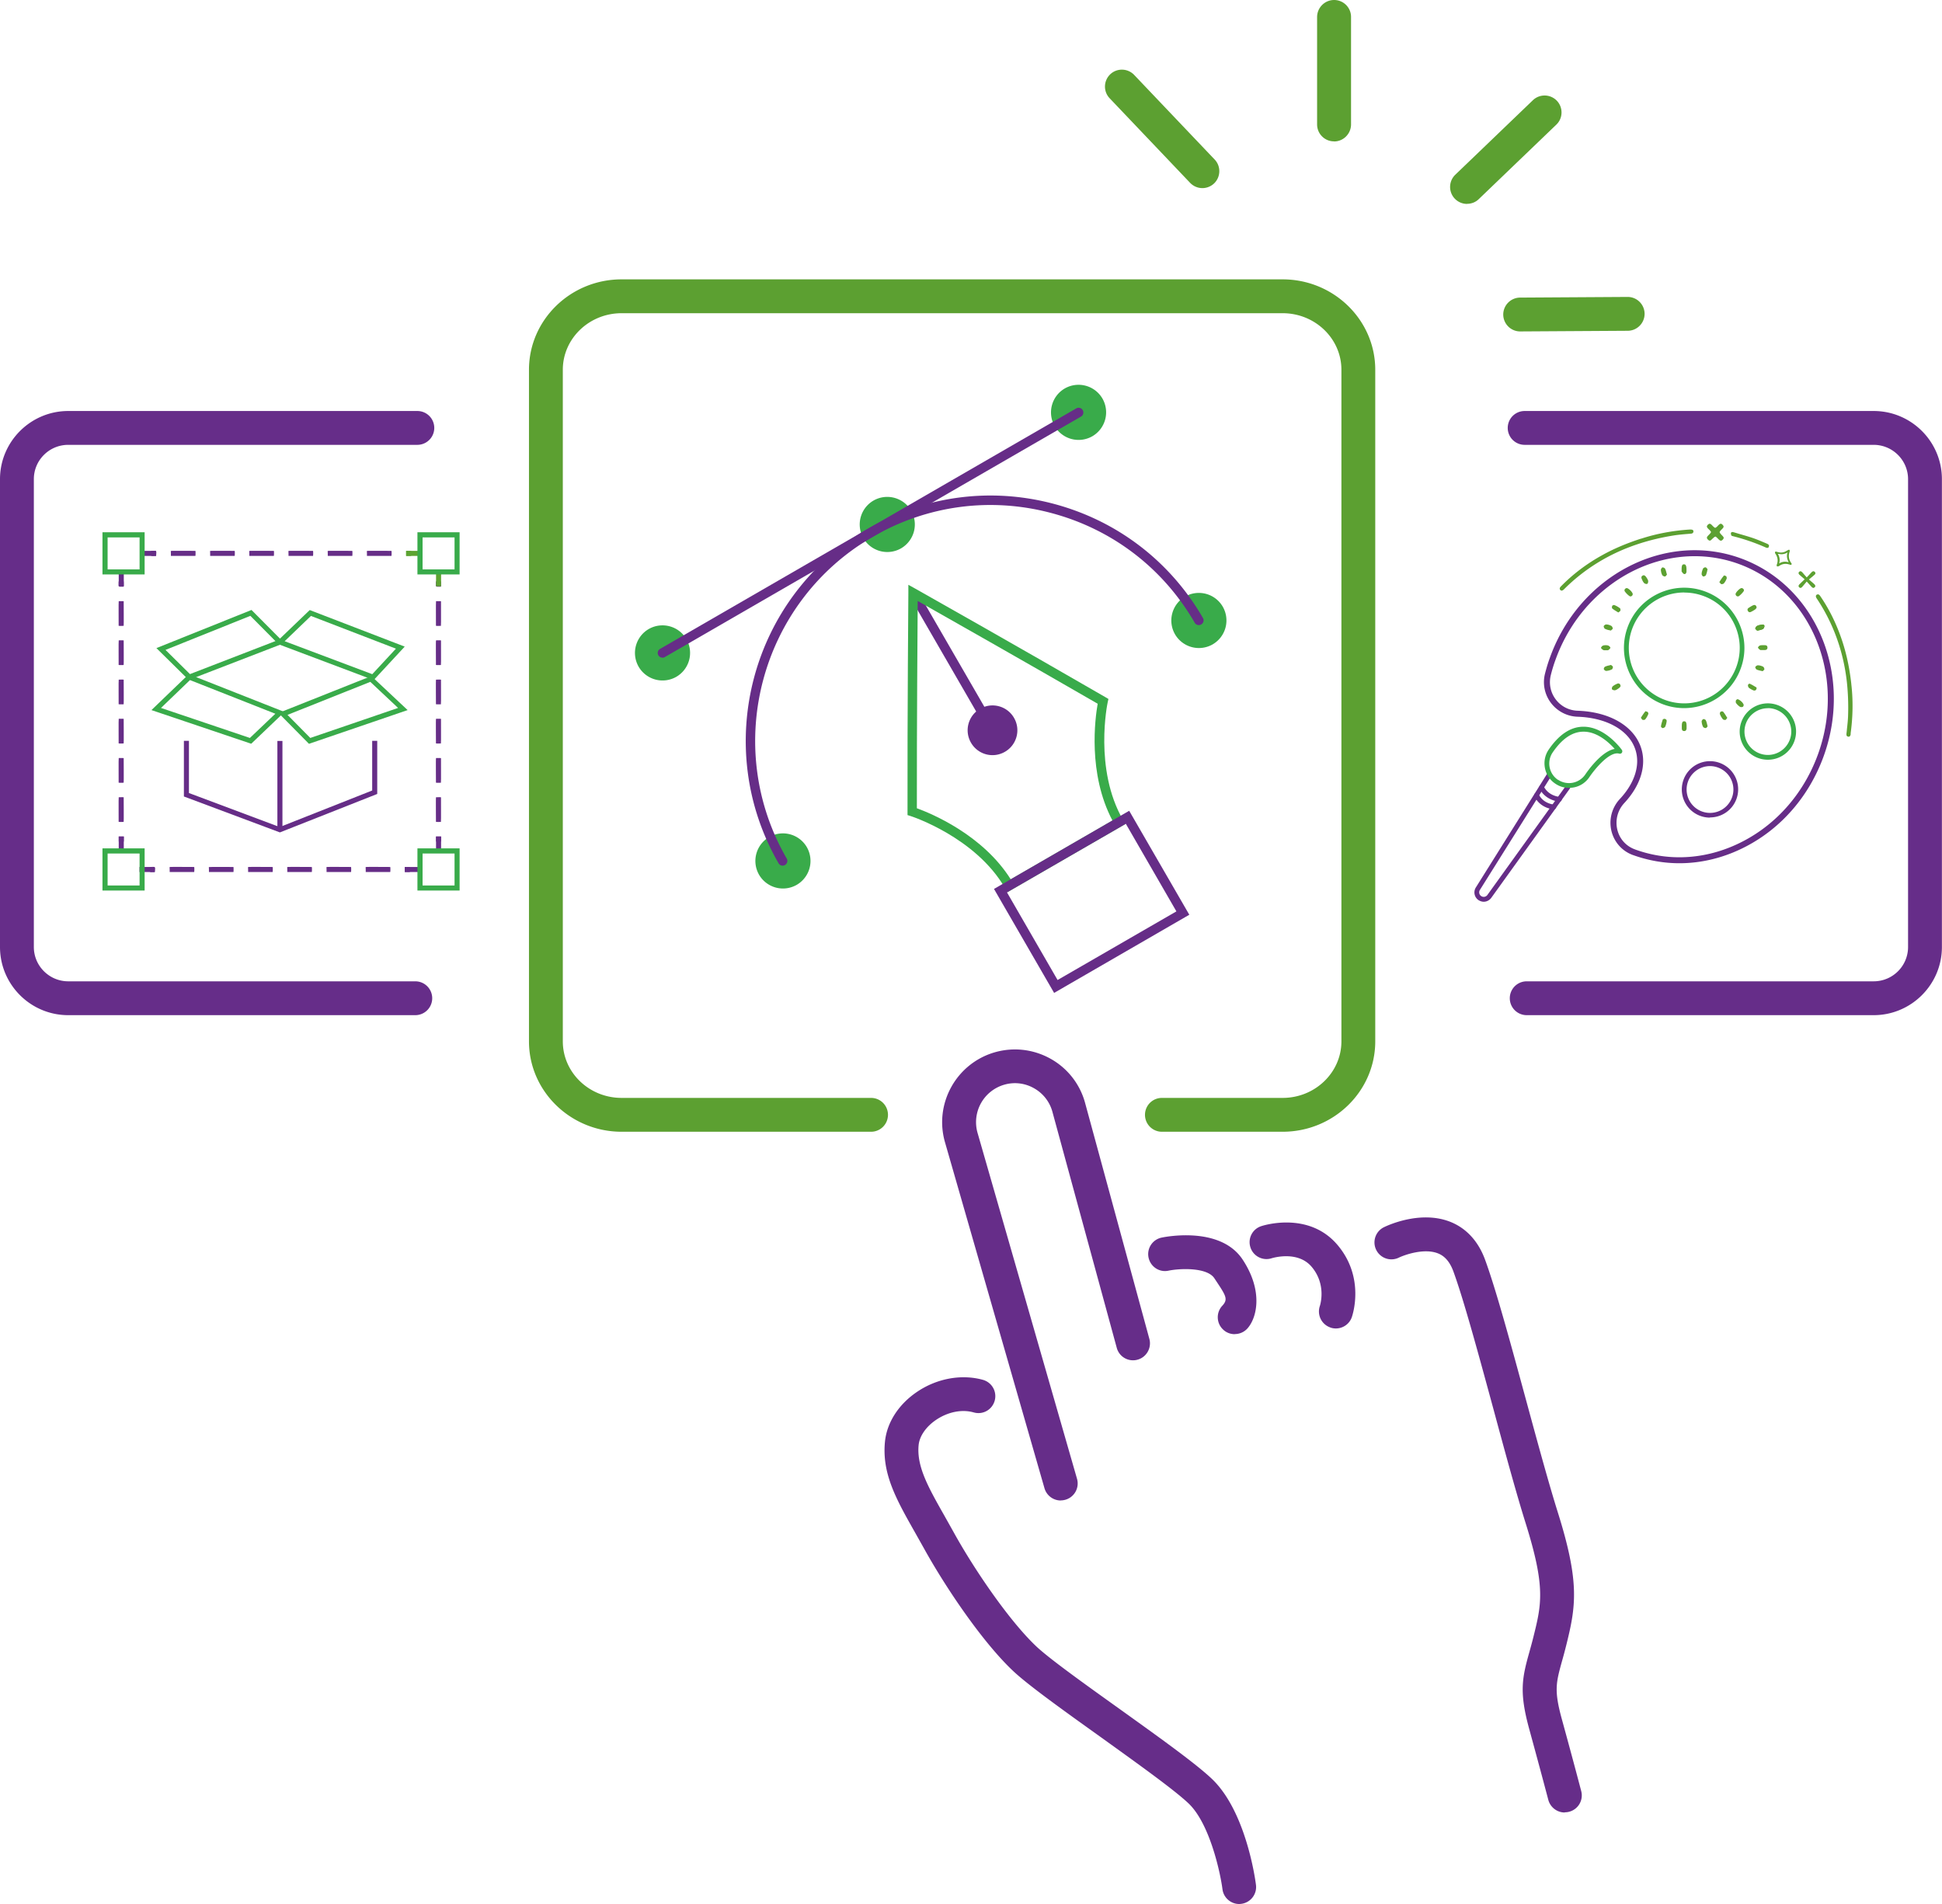 <svg xmlns="http://www.w3.org/2000/svg" id="Layer_1" viewBox="0 0 207.72 203.65">
  <defs>
    <style>
      .cls-1{fill:#662d89}.cls-3{fill:#39ab4a}.cls-4{fill:#662d87}.cls-5{fill:#5ca031}.cls-6{fill:#5ca331}
    </style>
  </defs>
  <path d="M130.79 64.89a2.957 2.957 0 0 0-4.03-1.08 2.957 2.957 0 0 0-1.08 4.03 2.957 2.957 0 0 0 4.03 1.08 2.957 2.957 0 0 0 1.08-4.03Zm-12.87-22.26a2.957 2.957 0 0 0-4.03-1.08 2.957 2.957 0 0 0-1.08 4.03 2.957 2.957 0 0 0 4.03 1.08 2.957 2.957 0 0 0 1.08-4.03ZM97.46 54.62a2.957 2.957 0 0 0-4.03-1.08 2.957 2.957 0 0 0-1.08 4.03 2.957 2.957 0 0 0 4.03 1.08 2.957 2.957 0 0 0 1.08-4.03ZM73.42 68.36a2.957 2.957 0 0 0-4.03-1.08 2.957 2.957 0 0 0-1.08 4.03 2.957 2.957 0 0 0 4.03 1.08 2.957 2.957 0 0 0 1.08-4.03ZM86.3 90.61a2.957 2.957 0 0 0-4.03-1.08 2.957 2.957 0 0 0-1.08 4.03 2.957 2.957 0 0 0 4.03 1.08 2.957 2.957 0 0 0 1.08-4.03Z" class="cls-3"/>
  <path d="M83.72 92.59a.5.5 0 0 1-.44-.25c-7.23-12.51-2.94-28.58 9.58-35.81 6.06-3.5 13.12-4.44 19.89-2.63 6.76 1.81 12.42 6.14 15.92 12.2a.5.5 0 0 1-.19.69c-.24.14-.55.06-.69-.18-3.37-5.83-8.8-9.99-15.31-11.73-6.5-1.74-13.29-.84-19.12 2.53-12.03 6.95-16.16 22.39-9.21 34.42a.5.5 0 0 1-.19.69c-.08.05-.17.07-.25.07Z" class="cls-4"/>
  <path d="M70.86 70.34a.5.5 0 0 1-.44-.25.5.5 0 0 1 .19-.69l44.51-25.72a.5.5 0 0 1 .69.19.5.5 0 0 1-.19.69L71.11 70.28c-.08.05-.17.07-.25.07Z" class="cls-4"/>
  <path d="M100.82 62.43h1.01v14.65h-1.01z" class="cls-4" transform="rotate(-30.03 101.301 69.753)"/>
  <path d="M108.46 76.78a2.651 2.651 0 0 0-3.63-.97 2.651 2.651 0 0 0-.97 3.63 2.651 2.651 0 0 0 3.63.97c1.27-.73 1.71-2.36.97-3.63Z" class="cls-4"/>
  <path d="m107.75 95.43-.25-.44c-3.14-5.44-10.01-7.68-10.08-7.7l-.35-.11v-.37c-.02-10.55.09-23.27.09-23.4v-.86l.76.42c.11.06 11.2 6.32 20.32 11.6l.32.19-.08.36c-.02.07-1.5 7.14 1.64 12.58l.25.44-12.62 7.29Zm-9.68-8.98c1.46.53 7.01 2.79 10.04 7.6l10.88-6.29c-2.66-5.03-1.85-10.96-1.58-12.49-7.68-4.44-16.64-9.51-19.25-10.99-.02 3-.1 13.29-.09 22.17Z" class="cls-3"/>
  <path d="m112.75 106.2-6.43-11.12 14.46-8.36 6.43 11.12-14.46 8.36Zm-5.04-10.75 5.41 9.37 12.71-7.34-5.41-9.37-12.71 7.34Z" class="cls-4"/>
  <path d="M181.13 56.83c0 .12-.04.19-.16.23a.36.36 0 0 1-.11.02c-.16.01-.32.03-.49.04-.44.04-.89.08-1.33.15-1.27.2-2.5.49-3.65.86-3.12 1-5.85 2.65-8.1 4.9-.06.06-.13.11-.19.13-.08.03-.15 0-.2-.05-.11-.13-.09-.24.07-.4 1.24-1.27 2.71-2.39 4.37-3.31 1.25-.7 2.59-1.27 4.19-1.79h.03c1.62-.53 3.4-.86 5.16-.97h.13c.25 0 .28.11.29.21Zm16.56 21.96c-.12-.02-.18-.08-.19-.2v-.11c.02-.16.04-.32.05-.48.05-.44.1-.89.12-1.34.05-1.29 0-2.55-.13-3.75-.37-3.25-1.45-6.25-3.22-8.9a.533.533 0 0 1-.09-.21c0-.08.02-.15.09-.19.15-.08.25-.04.38.15 1.01 1.47 1.81 3.13 2.39 4.93.44 1.37.74 2.78.93 4.46v.03c.2 1.69.17 3.5-.07 5.24v.13c-.05.24-.17.26-.27.24Zm-6.31-19.99s-.07 0-.1.02c-.04.02-.08.04-.12.07h-.02c-.3.21-.63.26-.98.16-.01 0-.03 0-.04-.01-.05-.02-.1-.03-.15-.04-.04 0-.09.01-.1.03-.02.02-.01.07-.01.11s.01.04.02.05c0 0 .01.01.01.02.26.37.32.77.16 1.18s-.01.04 0 .05v.04c0 .04.01.09.03.1.01.01.07 0 .1 0h.03s.03-.02.05-.03h.02c.34-.25.72-.3 1.12-.17.01 0 .03 0 .04.01.08.03.14.05.18-.01.04-.07.01-.11-.04-.18 0-.01-.02-.02-.02-.03a1.24 1.24 0 0 1-.15-1.12v-.02s.03-.05.03-.08 0-.06-.02-.1v-.03h-.03Zm-.21.37c-.07.32-.03.6.12.89l.03.06h-.07c-.32-.08-.61-.04-.89.11l-.06.03.02-.07c.07-.31.03-.6-.12-.89l-.03-.06h.07c.32.08.6.04.89-.11l.06-.03v.07Zm2.89 3.31s.11.12.11.19c0 .05-.02.09-.07.14-.05.05-.09.07-.14.07-.07 0-.14-.06-.19-.11l-.29-.32-.23-.25-.2.24c-.1.12-.19.23-.29.34-.04.05-.11.1-.18.1-.05 0-.09-.02-.13-.06-.05-.05-.07-.09-.07-.14 0-.07.05-.14.1-.19.1-.09.19-.19.31-.3l.24-.23-.23-.2c-.12-.1-.22-.19-.32-.28-.05-.04-.1-.11-.1-.18 0-.05.02-.1.07-.14.04-.04.09-.06.13-.06.07 0 .14.06.18.1.1.1.19.22.29.33.05.05.2.23.2.23l.23-.24c.11-.12.21-.23.31-.33.04-.04.11-.09.18-.09.05 0 .09.02.14.07.05.05.07.09.07.14 0 .07-.05.13-.1.17-.1.09-.21.19-.34.29l-.19.16-.06.05s.19.17.25.22c.12.1.22.19.32.28Zm-4.85-4c-.07.13-.17.16-.36.07-1.18-.52-2.31-.9-3.45-1.19-.03 0-.06-.02-.1-.03l-.07-.02h-.02s-.01-.03-.02-.05c-.03-.08-.06-.15-.05-.21 0-.06.03-.1.07-.12.05-.03.12-.03.2-.01.17.05.34.1.5.15.52.15 1.05.3 1.56.47.41.14.82.31 1.22.48.1.04.33.14.33.14.1.05.17.1.19.17.02.05 0 .09-.02.14Zm-6.34-.66c-.06 0-.13-.04-.21-.13-.16-.18-.08-.28.11-.47.08-.08.16-.16.22-.26l.03-.05-.03-.05a.955.955 0 0 0-.21-.24c-.2-.2-.29-.3-.11-.49.07-.07.14-.11.2-.11.1 0 .2.1.3.21.08.08.16.16.25.21l.04.02.04-.02c.1-.05.18-.13.26-.22.1-.1.2-.2.3-.2.06 0 .13.04.2.12.18.19.09.29-.1.48-.08.08-.17.16-.21.26l-.02.04.02.04c.05.11.14.19.22.28.1.1.2.2.2.29 0 .06-.04.12-.11.2-.07.07-.13.1-.19.1-.1 0-.2-.1-.31-.21-.08-.08-.15-.16-.24-.21l-.04-.02-.04.02c-.11.05-.19.14-.28.22-.1.1-.2.2-.29.2Zm-2.48 3.34c-.02.12-.08.24-.2.24h-.05c-.11-.03-.23-.22-.27-.28-.01-.02 0-.09 0-.14v-.11c0-.24.03-.39.1-.46.02-.02.06-.05.16-.05.07 0 .12.02.15.06.07.07.11.23.11.46v.28Zm1.81.5h-.02c-.07-.02-.17-.17-.17-.25 0-.2.07-.42.16-.61.03-.05.15-.12.24-.12h.02c.06.01.12.08.17.15.02.02.03.04.05.05-.02.07-.04.14-.05.21-.04.17-.08.32-.14.44-.03.06-.17.13-.26.13Zm6.85 7.61c0 .06 0 .25-.3.26h-.41c-.04 0-.05 0-.06-.01-.14-.09-.24-.2-.24-.27 0-.04.12-.18.21-.21.06-.02.14-.03.23-.03h.29c.19 0 .28.09.28.25Zm-4.29 7.5s-.04.06-.06.08c-.05.07-.09.14-.14.15h-.07c-.09 0-.17-.03-.2-.06-.14-.17-.26-.37-.33-.58-.02-.05.03-.2.09-.24.02-.02.09-.03.16-.03.06 0 .09.01.09.02.12.14.23.31.34.49.03.06.07.11.11.17Zm-.07-14.9c-.06.19-.17.37-.3.53-.04.04-.14.08-.22.08h-.05c-.04-.01-.09-.07-.15-.14a.5.5 0 0 0-.07-.08c.04-.06.08-.11.11-.17.12-.19.24-.36.38-.52s.02 0 .04 0c.08 0 .17.03.19.05.06.05.09.2.07.27Zm-13.13 7.67h-.05c-.24-.15-.26-.23-.26-.25 0-.06.12-.21.21-.24s.19-.04.29-.04c.09 0 .19.01.27.04.1.03.23.17.23.24 0 0 0 .09-.25.26h-.45Zm6.75-8.09s-.03.04-.05.06c-.05.06-.11.14-.16.15h-.02c-.09 0-.23-.07-.27-.13-.1-.17-.15-.38-.16-.58 0-.08.1-.24.17-.26h.02c.09 0 .22.07.25.12.07.12.11.27.15.43l.06.21Zm8.17 1.82c-.13.18-.29.34-.47.48-.04.03-.08.04-.13.04-.11 0-.23-.09-.24-.25 0-.06.08-.21.24-.37.17-.18.33-.27.4-.27.09 0 .18.06.23.14.04.08.03.16-.02.22Zm1.41 1.73s-.01.02-.02.03c-.03.04-.06.1-.1.13-.16.12-.33.21-.47.28-.05.03-.1.04-.14.04-.08 0-.15-.04-.2-.13-.08-.14-.05-.25.09-.34.16-.1.31-.2.47-.27.04-.02.09-.03.13-.03.06 0 .12.02.16.07.05.05.08.13.08.23Zm-14.58.34s-.08.08-.14.12c-.03.02-.05.03-.08.05l-.17-.11c-.18-.11-.35-.21-.49-.34-.02-.03-.02-.19.02-.26.02-.04.13-.09.2-.09.25.09.46.22.64.36.03.03.06.18.02.27Zm-1 2.11c-.07-.02-.14-.04-.21-.05a1.62 1.62 0 0 1-.44-.15c-.07-.04-.14-.22-.12-.28.02-.07.17-.18.25-.18.19 0 .4.06.57.16.07.04.15.2.14.28 0 .05-.08.11-.14.16-.02.02-.04.03-.06.05Zm15.58 6.14c0 .08-.03.15-.07.2-.04.05-.1.07-.17.07-.03 0-.07 0-.1-.02-.17-.07-.36-.17-.5-.29a.394.394 0 0 1-.08-.3c.01-.04.11-.12.16-.13.24.1.46.24.68.37l.07.04v.06Zm-7.49 4.15v.18c-.03.27-.19.27-.25.27h-.02c-.15 0-.23-.09-.24-.27v-.26c0-.24.03-.39.1-.46.02-.02.06-.05.15-.05.14 0 .26.04.26.51v.07Zm-2.56.14c-.05 0-.17-.12-.18-.17.03-.26.12-.53.2-.76 0-.02.07-.04.1-.05.02 0 .03-.01.04-.02.11.01.19.05.23.1.03.04.05.09.04.16-.03.24-.09.45-.17.61-.03.05-.16.12-.25.12h-.02Zm10.89-10.93c0 .1-.07.27-.15.32-.11.07-.25.1-.41.14-.07.02-.13.03-.21.05-.02-.02-.04-.03-.06-.05-.06-.06-.14-.13-.15-.18 0-.07.08-.22.17-.27.13-.08.3-.11.46-.14h.07s.04-.02.07-.02c.09 0 .2.04.21.16Z" class="cls-5"/>
  <path d="M188.73 66.95c0 .1-.07.27-.15.32-.11.07-.25.1-.41.14-.07.02-.13.03-.21.05-.02-.02-.04-.03-.06-.05-.06-.06-.14-.13-.15-.18 0-.07.08-.22.17-.27.13-.08.3-.11.46-.14h.07s.04-.02.07-.02c.09 0 .2.04.21.16Zm-12.53-4.51s-.03.02-.08.02c-.09 0-.2-.04-.24-.08-.13-.12-.21-.3-.29-.5a.264.264 0 0 1 .01-.23.31.31 0 0 1 .26-.12s.02.01.03.02c.04.02.1.06.13.1l.02.02c.11.15.21.3.25.45.02.11-.03.29-.09.32Zm-2.85 10.94s-.01.02-.02.03c-.03.05-.06.11-.11.15-.16.12-.31.23-.47.27h-.05c-.11 0-.24-.05-.28-.11-.03-.04 0-.23.06-.29.14-.13.33-.23.52-.31.03-.01.07-.02.1-.02.13 0 .23.11.24.28Zm2.96 2.98c-.09.23-.21.44-.35.6-.02.02-.08.04-.17.04-.04 0-.07 0-.1-.01-.04-.01-.08-.08-.12-.14a.555.555 0 0 0-.06-.08l.11-.17c.12-.18.23-.35.36-.5s.02 0 .06 0c.07 0 .15.02.19.05.05.03.1.18.08.22Zm12.42-4.77s-.08.11-.15.16c-.02.02-.04.03-.06.04-.07-.02-.14-.04-.21-.05-.16-.04-.3-.07-.42-.13-.08-.05-.16-.22-.14-.26.03-.08.18-.19.27-.19.19 0 .4.06.57.15.07.04.14.2.13.29Zm-6.07 6.09s-.03.04-.05.06c-.04.05-.11.13-.15.13h-.02c-.11 0-.25-.07-.27-.12-.1-.18-.15-.4-.16-.6 0-.07.11-.22.19-.24h.02c.08 0 .21.07.23.12.07.13.11.28.15.46.02.07.03.13.05.2Zm3.85-2.28c0 .09-.07.2-.11.21-.03.01-.08.02-.13.02-.07 0-.13-.01-.17-.04-.16-.11-.31-.25-.41-.4-.04-.06-.04-.2 0-.3.01-.03.09-.07.12-.09.01 0 .02-.01.03-.02.13.02.35.16.51.34.11.13.16.23.15.28Zm-11.87-11.86c0 .15-.13.25-.24.25-.04 0-.07-.01-.1-.03-.19-.13-.37-.31-.51-.51-.04-.06-.04-.13-.01-.2.04-.09.13-.14.22-.15.07 0 .23.09.4.26s.24.32.24.38Zm-2.25 8.06c-.18.1-.4.15-.6.16-.07 0-.22-.11-.24-.19-.02-.05.05-.22.11-.25.13-.07.28-.11.46-.15.07-.02.13-.03.2-.05.02.02.04.03.06.05.06.05.13.11.14.15.01.09-.06.26-.12.29Z" class="cls-5"/>
  <path d="M158.71 96.45c-.19 0-.38-.06-.56-.17-.45-.3-.58-.9-.29-1.36l7.64-12.19c.08-.12.23-.16.35-.08.12.08.16.23.08.35l-7.64 12.19a.483.483 0 0 0 .8.54l8.4-11.68c.08-.11.24-.14.36-.06.12.08.14.24.06.36l-8.4 11.68c-.2.27-.5.42-.81.42Z" class="cls-4"/>
  <path d="M166.79 85.74h-.02c-.06 0-1.48-.12-2.11-1.42-.06-.13 0-.28.12-.34s.28 0 .34.12c.5 1.03 1.64 1.13 1.69 1.13.14.01.25.13.24.28-.01.13-.12.24-.26.24Zm-.59.82h-.01c-.06 0-1.43-.08-2.07-1.39a.26.26 0 0 1 .12-.34c.13-.06.28 0 .34.12.5 1.03 1.62 1.1 1.63 1.1.14 0 .25.13.24.27 0 .14-.12.24-.26.24Zm13.43 5.77c-1.66 0-3.32-.29-4.92-.86l-.06-.02c-1.15-.42-2-1.38-2.29-2.58-.29-1.22.05-2.5.91-3.42 1.57-1.68 2.18-3.59 1.67-5.22-.65-2.09-3.03-3.46-6.2-3.57a3.724 3.724 0 0 1-2.85-1.48c-.68-.9-.91-2.05-.63-3.14.15-.58.32-1.16.53-1.72 3.15-8.76 12.29-13.52 20.36-10.62 8.07 2.91 12.08 12.4 8.92 21.16-1.53 4.24-4.48 7.68-8.32 9.68-2.28 1.19-4.71 1.79-7.12 1.79Zm1.63-32.84c-6.32 0-12.43 4.29-14.87 11.05-.2.54-.37 1.1-.51 1.66-.23.91-.04 1.86.52 2.6.56.75 1.42 1.19 2.36 1.22 3.45.12 6.05 1.66 6.79 4.02.58 1.86-.08 3.99-1.81 5.85-.71.76-.99 1.82-.75 2.84.24 1 .93 1.77 1.89 2.12l.05.02c3.75 1.35 7.84 1.03 11.53-.9 3.7-1.93 6.54-5.25 8.01-9.33 3.03-8.43-.8-17.55-8.54-20.34a13.79 13.79 0 0 0-4.67-.81Z" class="cls-4"/>
  <path d="M180.14 75.74c-.72 0-1.46-.12-2.18-.38-3.34-1.2-5.08-4.9-3.88-8.24 1.2-3.34 4.9-5.08 8.24-3.88 1.62.58 2.91 1.76 3.65 3.32.73 1.56.82 3.31.23 4.92-.94 2.62-3.43 4.26-6.07 4.26Zm.01-12.37a5.94 5.94 0 0 0-5.58 3.92 5.933 5.933 0 0 0 3.57 7.59 5.933 5.933 0 0 0 7.59-3.57c.54-1.49.46-3.1-.21-4.53a5.866 5.866 0 0 0-3.36-3.05c-.66-.24-1.34-.35-2-.35Z" class="cls-3"/>
  <path d="M182.9 87.45a3.012 3.012 0 0 1-2.83-4.04 3.01 3.01 0 0 1 3.85-1.82 3.01 3.01 0 0 1 1.82 3.85 3.008 3.008 0 0 1-2.84 1.99Zm0-5.51a2.505 2.505 0 0 0-2.35 1.66 2.501 2.501 0 1 0 4.71 1.69c.23-.63.19-1.31-.09-1.91-.28-.6-.79-1.06-1.42-1.29-.28-.1-.56-.15-.85-.15Zm2.6 3.43Z" class="cls-4"/>
  <path d="M189.09 81.26a3.012 3.012 0 0 1-2.83-4.04 3.012 3.012 0 0 1 3.86-1.81c1.56.56 2.38 2.29 1.81 3.86a3.008 3.008 0 0 1-2.84 1.99Zm0-5.51c-1.02 0-1.99.64-2.35 1.65a2.501 2.501 0 1 0 4.71 1.69c.47-1.3-.21-2.73-1.51-3.2-.28-.1-.56-.15-.84-.15Zm2.59 3.43Zm-23.86 5.09c-.52 0-1.02-.15-1.46-.45a2.58 2.58 0 0 1-1.11-1.67c-.13-.69 0-1.38.4-1.97 1.1-1.61 2.34-2.44 3.69-2.45h.04c2.3 0 4.03 2.38 4.1 2.48.06.09.06.21 0 .3s-.18.13-.28.1c-1.04-.3-2.66 1.71-3.19 2.5-.39.58-.98.98-1.67 1.11-.17.03-.34.05-.51.05Zm-1.17-.87a2.106 2.106 0 0 0 2.92-.57c.19-.28 1.7-2.47 3.14-2.73-.59-.66-1.87-1.87-3.37-1.84-1.17.01-2.27.76-3.27 2.23a2.106 2.106 0 0 0 .57 2.92Z" class="cls-3"/>
  <path d="M43.3 92.73h1.62v.54H43.3z" class="cls-4"/>
  <path d="M43.3 93.27v-.54h.54v.54h-.54Zm-1.57 0h-2.61s0-.52-.01-.53c0-.04 2.61 0 2.63-.01.03 0 .02.54 0 .54Zm-4.19 0h-2.61s0-.52-.01-.53c0-.04 2.62 0 2.63-.01.02 0 .02.54 0 .54Zm-4.2 0h-2.61s0-.52-.01-.53c0-.04 2.61 0 2.63-.01.03 0 .02.54 0 .54Zm-4.19 0h-2.61s0-.51-.01-.53c0-.04 2.61 0 2.63-.01.03 0 .02.54 0 .54Zm-4.19 0h-2.61s0-.52-.01-.53c0-.03 2.61 0 2.63-.01.02 0 .02.54 0 .54Zm-4.2 0h-2.61s0-.51-.01-.53c0-.04 2.61 0 2.63-.01.03 0 .02.54 0 .54Zm-4.19 0c-.62 0-.6.13-.55-.54.62 0 .6-.13.55.54Z" class="cls-4"/>
  <path d="M14.92 92.73h1.62v.54h-1.62z" class="cls-4"/>
  <path d="M43.44 58.92h1.62v.54h-1.62z" class="cls-6"/>
  <path d="M43.44 59.46v-.54h.54v.54h-.54Z" class="cls-6"/>
  <path d="M41.86 59.46h-2.61s0-.52-.01-.53c0-.04 2.61 0 2.63-.01.03 0 .02.54 0 .54Zm-4.19 0h-2.61s0-.51-.01-.53c0-.04 2.61 0 2.63-.01.03 0 .02.54 0 .54Zm-4.2 0h-2.61s0-.52-.01-.53c0-.04 2.61 0 2.63-.01.03 0 .02.54 0 .54Zm-4.19 0h-2.61s0-.51-.01-.53c0-.04 2.61 0 2.63-.01.03 0 .02.53 0 .54Zm-4.19 0h-2.61s0-.52-.01-.53c0-.04 2.61 0 2.63-.01.03 0 .02.54 0 .54Zm-4.2 0h-2.61s0-.52-.01-.53c0-.04 2.61 0 2.63-.01.03 0 .02.53 0 .54Zm-4.19 0c-.62 0-.6.13-.55-.54.62 0 .6-.13.55.54Z" class="cls-4"/>
  <path d="M15.06 58.92h1.62v.54h-1.62zm31.58 30.55h.54v1.62h-.54z" class="cls-4"/>
  <path d="M46.64 90.01v-.54h.54v.54h-.54Zm.52-2.1s-.53.02-.53-.01c.01-.02-.03-2.63.01-2.63 0 .01.54-.02.53.01-.01.02.02 2.63-.01 2.63Zm0-4.19s-.53.02-.53-.01c.01-.02-.03-2.63.01-2.63 0 .01.54-.02.53.01-.01.02.02 2.63-.01 2.63Zm0-4.2s-.53.02-.53-.01c.01-.02-.03-2.63.01-2.63 0 .01.54-.02.53.01-.01.02.02 2.63-.01 2.63Zm0-4.19s-.53.02-.53-.01c.01-.02-.03-2.63.01-2.63 0 .01.54-.02.53.01-.01.02.02 2.63-.01 2.63Zm0-4.2s-.53.02-.53-.01c.01-.02-.03-2.63.01-2.63 0 .01.54-.02.53.01-.01.02.02 2.63-.01 2.63Zm0-4.19s-.53.02-.53-.01c.01-.02-.02-2.63.01-2.63.01.01.53-.02.53.01-.01.02.02 2.63-.01 2.63Zm0-4.19c-.66.02-.52.05-.53-.56 0-.03.53-.03.54 0-.01.01.02.57-.01.56Z" class="cls-4"/>
  <path d="M46.64 61.09h.54v1.62h-.54z" class="cls-6"/>
  <path d="M12.7 89.47h.54v1.62h-.54z" class="cls-4"/>
  <path d="M12.7 90.01v-.54h.54v.54h-.54Zm.52-2.1s-.54.02-.53-.01c.01-.02-.02-2.63.01-2.63.01.01.53-.02.53.01-.01.02.03 2.63-.01 2.63Zm0-4.19s-.53.02-.53-.01c.01-.02-.02-2.63.01-2.63.01.01.53-.02.53.01-.01.02.03 2.63-.01 2.63Zm0-4.2s-.54.02-.53-.01c.01-.02-.02-2.63.01-2.63.01.01.53-.02.53.01-.01.02.03 2.63-.01 2.63Zm0-4.19s-.54.02-.53-.01c.01-.02-.02-2.63.01-2.63.01.01.53-.02.53.01-.01.02.03 2.63-.01 2.63Zm0-4.2s-.54.02-.53-.01c.01-.02-.02-2.63.01-2.63.01.01.53-.02.53.01-.01.02.03 2.63-.01 2.63Zm0-4.19s-.54.02-.53-.01c.01-.02-.02-2.63.01-2.63.01.01.53-.02.53.01-.01.02.03 2.63-.01 2.63Zm0-4.19c-.66.02-.52.05-.53-.56 0-.03.53-.03.54 0 0 .01.02.57-.01.56Z" class="cls-4"/>
  <path d="M12.7 61.09h.54v1.62h-.54z" class="cls-4"/>
  <path d="M15.47 61.44h-4.51v-4.51h4.51v4.51Zm-3.96-.54h3.42v-3.42h-3.42v3.42Zm37.65.54h-4.51v-4.51h4.51v4.51Zm-3.96-.54h3.42v-3.42H45.2v3.42Zm3.96 34.35h-4.51v-4.51h4.51v4.51Zm-3.96-.54h3.42v-3.42H45.2v3.42Zm-29.73.54h-4.51v-4.51h4.51v4.51Zm-3.96-.54h3.42v-3.42h-3.42v3.42Z" class="cls-3"/>
  <path d="m29.93 89.03-10.26-3.84v-5.95h.54v5.58l9.71 3.64 9.89-3.91v-5.31h.54v5.68l-10.43 4.12Z" class="cls-4"/>
  <path d="m26.87 79.55-10.67-3.6 3.99-3.84 10.24 4.04-3.57 3.41Zm-9.65-3.83 9.51 3.21 2.72-2.59-9.13-3.6-3.1 2.98Z" class="cls-3"/>
  <path d="m20.19 72.73-3.46-3.41 10.17-4.08 3.52 3.54-10.24 3.95Zm-2.49-3.22 2.62 2.59 9.14-3.53-2.68-2.7-9.07 3.64Z" class="cls-3"/>
  <path d="m39.97 72.74-10.52-3.96 3.68-3.53 10.16 3.91-3.32 3.58Zm-9.53-4.16 9.38 3.53 2.53-2.73-9.09-3.5-2.81 2.7Z" class="cls-3"/>
  <path d="m33.04 79.55-3.25-3.29 9.93-3.95 3.88 3.64-10.56 3.61Zm-2.29-3.09 2.44 2.47 9.39-3.21-2.97-2.79-8.85 3.53Z" class="cls-3"/>
  <path d="M29.67 79.25h.54v9.49h-.54z" class="cls-4"/>
  <path d="m20.57 72.42 9.37-3.55 9.52 3.55-9.19 3.67-9.7-3.67z" style="fill:none"/>
  <path d="M132.55 203.65c-.89 0-1.67-.66-1.79-1.57-.24-1.83-1.37-7.04-3.63-9.19-1.56-1.48-5.58-4.35-9.46-7.14-3.97-2.84-7.71-5.52-9.31-7.03-3.31-3.12-7.27-9.01-9.56-13.16l-.95-1.69c-1.98-3.5-3.54-6.26-3.19-9.69.21-2.04 1.46-3.98 3.43-5.31 2.14-1.45 4.78-1.92 7.06-1.28a1.81 1.81 0 0 1 1.24 2.24c-.28.96-1.26 1.52-2.24 1.24-1.26-.36-2.76-.06-4.03.8-1.06.72-1.76 1.72-1.86 2.68-.23 2.28 1.01 4.49 2.74 7.54l.97 1.73c2.22 4.03 5.98 9.54 8.87 12.27 1.42 1.34 5.24 4.07 8.93 6.71 4.17 2.99 8.1 5.8 9.84 7.45 3.6 3.41 4.63 10.54 4.73 11.35.13.99-.57 1.9-1.56 2.03-.08.01-.16.02-.24.02Zm-.49-60.95c-.44 0-.89-.16-1.23-.49-.73-.68-.77-1.82-.09-2.55s.36-1.11-.85-2.94c-.79-1.19-3.7-1.06-4.91-.81-.98.21-1.93-.43-2.13-1.41-.2-.98.43-1.93 1.41-2.13.64-.13 6.33-1.18 8.66 2.36 2.24 3.4 1.51 6.28.48 7.39-.36.38-.84.57-1.32.57Zm10.83-.61c-.2 0-.41-.03-.61-.11a1.813 1.813 0 0 1-1.1-2.31c.02-.08.73-2.26-.88-4.17-1.49-1.77-4.17-.95-4.28-.92-.95.31-1.97-.22-2.27-1.16-.31-.94.2-1.96 1.15-2.27.2-.07 5.1-1.64 8.18 2.03 2.96 3.52 1.57 7.54 1.51 7.71-.26.74-.96 1.2-1.7 1.2Zm24.47 51.77c-.8 0-1.53-.54-1.75-1.35 0 0-.85-3.23-2.04-7.57-1.08-3.94-.77-5.44 0-8.19.13-.47.28-1 .43-1.6.89-3.57 1.34-5.36-.82-12.25-1.01-3.22-2.25-7.78-3.44-12.19-1.56-5.73-3.16-11.65-4.29-14.74-.37-.99-.9-1.62-1.64-1.91-1.48-.59-3.59.16-4.22.47a1.812 1.812 0 0 1-1.62-3.24c.39-.2 3.95-1.88 7.17-.6 1.7.68 2.98 2.07 3.7 4.03 1.19 3.23 2.81 9.23 4.39 15.03 1.19 4.38 2.42 8.9 3.41 12.05 2.36 7.51 1.92 10.03.88 14.21-.16.64-.31 1.19-.45 1.68-.64 2.33-.86 3.12.01 6.27 1.2 4.36 2.05 7.61 2.05 7.61a1.806 1.806 0 0 1-1.75 2.27Z" class="cls-1"/>
  <path d="M113.46 160.49c-.79 0-1.51-.52-1.74-1.31l-10.64-37c-1.19-4.12 1.2-8.44 5.33-9.63 2-.57 4.1-.33 5.92.67a7.716 7.716 0 0 1 3.71 4.66l6.9 25.33c.26.96-.31 1.96-1.27 2.22a1.8 1.8 0 0 1-2.22-1.27l-6.9-25.31a4.126 4.126 0 0 0-1.98-2.47 4.1 4.1 0 0 0-3.16-.36 4.172 4.172 0 0 0-2.85 5.15l10.64 37a1.81 1.81 0 0 1-1.74 2.31Z" class="cls-1"/>
  <path d="M137.19 121.05h-12.91a1.81 1.81 0 1 1 0-3.62h12.91c3.47 0 6.29-2.71 6.29-6.05V39.55c0-3.34-2.82-6.05-6.29-6.05h-70.7c-3.47 0-6.29 2.71-6.29 6.05v71.83c0 3.34 2.82 6.05 6.29 6.05h26.68a1.81 1.81 0 1 1 0 3.62H66.49c-5.46 0-9.91-4.34-9.91-9.67V39.55c0-5.33 4.44-9.67 9.91-9.67h70.7c5.46 0 9.91 4.34 9.91 9.67v71.83c0 5.33-4.44 9.67-9.91 9.67Z" class="cls-5"/>
  <path d="M44.42 108.58H7.3c-4.03 0-7.3-3.27-7.3-7.29V51.25c0-4.02 3.28-7.29 7.3-7.29h37.34a1.81 1.81 0 1 1 0 3.62H7.3c-2.03 0-3.68 1.64-3.68 3.67v50.04c0 2.02 1.65 3.67 3.68 3.67h37.12a1.81 1.81 0 1 1 0 3.62Zm155.99 0H163.3a1.81 1.81 0 1 1 0-3.62h37.11c2.03 0 3.68-1.64 3.68-3.67V51.25c0-2.02-1.65-3.67-3.68-3.67h-37.33a1.81 1.81 0 1 1 0-3.62h37.33c4.03 0 7.3 3.27 7.3 7.29v50.04c0 4.02-3.28 7.29-7.3 7.29Z" class="cls-1"/>
  <path d="M128.61 20.12c-.48 0-.95-.19-1.31-.56l-8.61-9.05c-.69-.72-.66-1.87.06-2.56s1.87-.66 2.56.06l8.61 9.05c.69.72.66 1.87-.06 2.56-.35.33-.8.5-1.25.5Zm14.08-5c-1 0-1.81-.81-1.81-1.81V1.81c.01-1 .82-1.81 1.82-1.81s1.81.81 1.81 1.81v11.51c-.01 1-.82 1.81-1.82 1.81Zm14.23 6.69a1.814 1.814 0 0 1-1.26-3.12l8.3-7.97c.72-.69 1.86-.67 2.56.05.69.72.67 1.87-.05 2.56l-8.3 7.97c-.35.34-.8.5-1.25.5Zm5.68 13.64c-.99 0-1.8-.8-1.81-1.8 0-1 .8-1.81 1.8-1.82l11.5-.07h.01c.99 0 1.8.8 1.81 1.8 0 1-.8 1.81-1.8 1.82l-11.5.07h-.01Z" class="cls-5"/>
</svg>
